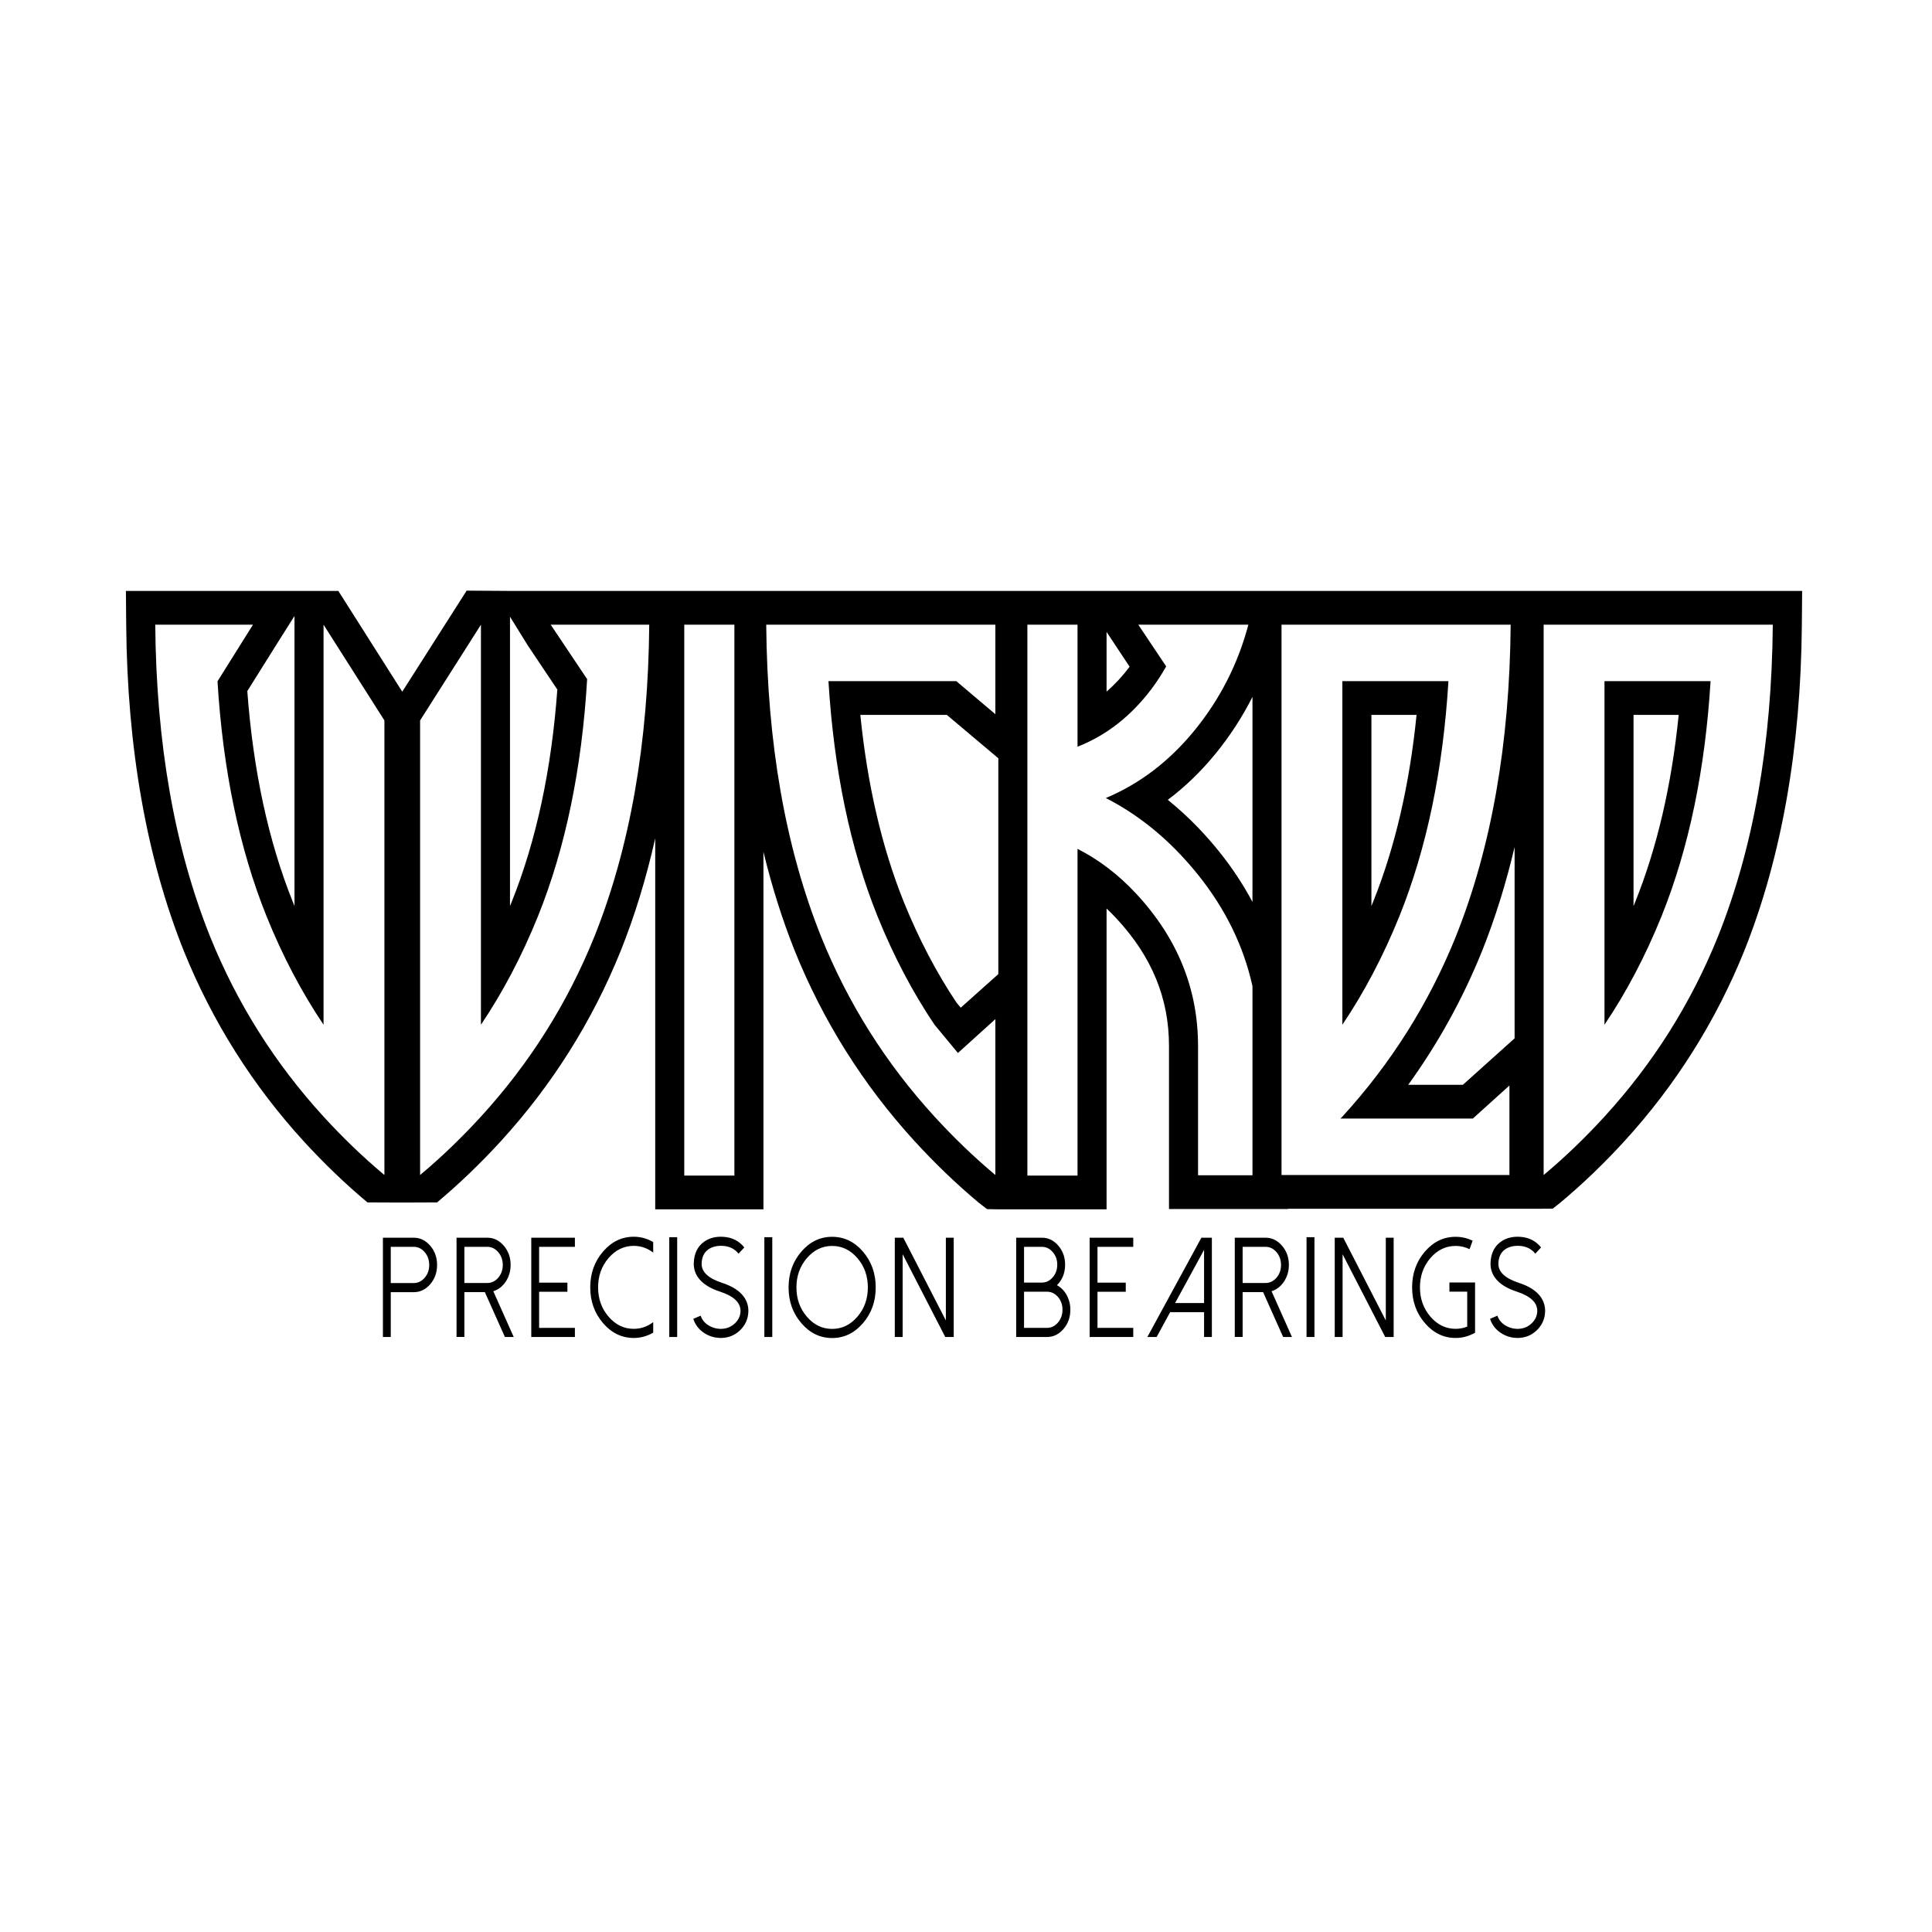 <svg style="fill-rule:evenodd;clip-rule:evenodd;stroke-linejoin:round;stroke-miterlimit:2;" xml:space="preserve" xmlns:xlink="http://www.w3.org/1999/xlink" xmlns="http://www.w3.org/2000/svg" version="1.1" viewBox="0 0 150 150" height="100%" width="100%">
    <g transform="matrix(0.068,0,0,0.079,30.339,100.282)">
        <path d="M0,44.58L-8.965,44.58L-8.965,-53.006L26.165,-53.006C33.504,-53.006 39.8,-50.376 45.061,-45.122C50.269,-39.911 52.873,-33.592 52.873,-26.162C52.873,-18.822 50.269,-12.527 45.061,-7.273C39.8,-2.061 33.504,0.543 26.165,0.543L0,0.543L0,44.58ZM0,-8.426L26.165,-8.426C31.062,-8.426 35.247,-10.171 38.738,-13.66C42.178,-17.103 43.901,-21.271 43.901,-26.162C43.901,-31.102 42.178,-35.316 38.738,-38.804C35.247,-42.292 31.062,-44.034 26.165,-44.034L0,-44.034L0,-8.426ZM140.389,44.582L130.328,44.582L107.429,0.478L84.05,0.478L84.05,44.514L75.085,44.514L75.085,-53.004L110.15,-53.004C117.535,-53.004 123.831,-50.374 129.04,-45.12C134.248,-39.909 136.858,-33.613 136.858,-26.228C136.858,-20.113 134.973,-14.629 131.216,-9.784C127.543,-5.071 122.834,-1.945 117.081,-0.404L140.389,44.582ZM110.15,-8.492C115.041,-8.492 119.232,-10.215 122.717,-13.658C126.163,-17.145 127.886,-21.337 127.886,-26.228C127.886,-31.122 126.163,-35.313 122.717,-38.802C119.232,-42.29 115.041,-44.032 110.15,-44.032L84.05,-44.032L84.05,-8.492L110.15,-8.492ZM210.233,-53.006L210.233,-44.034L169.39,-44.034L169.39,-8.833L201.67,-8.833L201.67,0.135L169.39,0.135L169.39,35.608L210.233,35.608L210.233,44.58L160.418,44.58L160.418,-53.006L210.233,-53.006ZM277.493,36.566C285.513,36.566 292.897,34.371 299.647,29.975L299.647,40.304C292.671,43.793 285.286,45.539 277.493,45.539C263.766,45.539 252.055,40.667 242.363,30.927C232.621,21.233 227.749,9.521 227.749,-4.205C227.749,-17.935 232.621,-29.644 242.363,-39.341C252.055,-49.08 263.766,-53.953 277.493,-53.953C285.286,-53.953 292.671,-52.206 299.647,-48.718L299.647,-38.389C292.897,-42.781 285.513,-44.98 277.493,-44.98C266.261,-44.98 256.654,-40.993 248.68,-33.019C240.705,-25.044 236.722,-15.441 236.722,-4.205C236.722,7.031 240.705,16.634 248.68,24.608C256.654,32.583 266.261,36.566 277.493,36.566ZM327.023,-53.48L327.023,44.583L317.986,44.583L317.986,-53.48L327.023,-53.48ZM374.92,45.461C368.624,45.189 362.845,43.534 357.591,40.499C351.607,37.056 347.551,32.457 345.427,26.704L353.855,23.647C355.298,27.543 358.246,30.691 362.683,33.092C366.583,35.177 370.794,36.331 375.329,36.557C382.26,36.829 388.057,35.087 392.721,31.326C396.893,27.974 399.089,24.032 399.316,19.501C399.679,10.982 391.886,4.482 375.938,-0.004C364.433,-3.22 356.206,-7.703 351.269,-13.458C347.505,-17.851 345.744,-22.79 345.971,-28.273C346.378,-37.56 350.317,-44.49 357.793,-49.067C363.726,-52.692 370.911,-54.298 379.338,-53.893C389.483,-53.439 397.593,-49.952 403.663,-43.426L397.075,-37.31C392.676,-42.068 386.632,-44.627 378.93,-44.989C372.31,-45.262 366.829,-44.083 362.482,-41.456C357.728,-38.512 355.208,-33.98 354.936,-27.865C354.573,-19.528 362.366,-13.118 378.315,-8.633C389.826,-5.416 398.046,-0.907 402.982,4.89C406.746,9.33 408.508,14.315 408.288,19.841C407.919,27.135 404.615,33.295 398.363,38.325C392.385,43.129 385.155,45.529 376.682,45.529C376.093,45.529 375.509,45.507 374.92,45.461ZM435.592,-53.48L435.592,44.583L426.555,44.583L426.555,-53.48L435.592,-53.48ZM468.814,30.993C459.071,21.299 454.2,9.587 454.2,-4.14C454.2,-17.869 459.071,-29.601 468.814,-39.344C478.505,-49.037 490.217,-53.887 503.943,-53.887C517.671,-53.887 529.408,-49.037 539.145,-39.344C548.842,-29.601 553.688,-17.869 553.688,-4.14C553.688,9.587 548.842,21.299 539.145,30.993C529.408,40.733 517.671,45.604 503.943,45.604C490.217,45.604 478.505,40.733 468.814,30.993ZM475.13,-32.953C467.155,-24.979 463.172,-15.375 463.172,-4.14C463.172,7.097 467.155,16.699 475.13,24.674C483.104,32.649 492.711,36.632 503.943,36.632C515.183,36.632 524.783,32.649 532.757,24.674C540.731,16.699 544.722,7.097 544.722,-4.14C544.722,-15.375 540.731,-24.979 532.757,-32.953C524.783,-40.928 515.183,-44.915 503.943,-44.915C492.711,-44.915 483.104,-40.928 475.13,-32.953ZM642.76,-53.006L642.76,44.58L633.108,44.58L584.452,-36.763L584.452,44.58L575.481,44.58L575.481,-53.006L585.197,-53.006L633.788,28.34L633.788,-53.006L642.76,-53.006ZM714.084,44.584L714.084,-53.002L743.443,-53.002C750.73,-53.002 756.962,-50.421 762.124,-45.255C767.339,-40.043 769.944,-33.792 769.944,-26.498C769.944,-18.388 766.84,-11.661 760.635,-6.317C765.254,-4.14 768.946,-0.923 771.712,3.333C774.517,7.727 775.923,12.531 775.923,17.739C775.923,25.173 773.319,31.492 768.11,36.7C762.851,41.957 756.553,44.584 749.214,44.584L714.084,44.584ZM723.05,-8.898L743.443,-8.898C748.242,-8.898 752.362,-10.62 755.809,-14.064C759.248,-17.503 760.972,-21.65 760.972,-26.498C760.972,-31.347 759.248,-35.47 755.809,-38.867C752.362,-42.311 748.242,-44.031 743.443,-44.031L723.05,-44.031L723.05,-8.898ZM723.05,35.612L749.214,35.612C754.112,35.612 758.296,33.869 761.787,30.381C765.228,26.892 766.95,22.678 766.95,17.739C766.95,12.893 765.228,8.725 761.787,5.237C758.296,1.794 754.112,0.071 749.214,0.071L723.05,0.071L723.05,35.612ZM847.75,-53.006L847.75,-44.034L806.907,-44.034L806.907,-8.833L839.187,-8.833L839.187,0.135L806.907,0.135L806.907,35.608L847.75,35.608L847.75,44.58L797.936,44.58L797.936,-53.006L847.75,-53.006ZM937.506,-53.008L937.506,44.578L928.599,44.578L928.599,20.183L889.867,20.183L874.438,44.578L863.84,44.578L925.541,-53.008L937.506,-53.008ZM895.51,11.21L928.599,11.21L928.599,-41.047L895.51,11.21ZM1028.96,44.582L1018.9,44.582L995.999,0.478L972.62,0.478L972.62,44.514L963.656,44.514L963.656,-53.004L998.72,-53.004C1006.11,-53.004 1012.4,-50.374 1017.61,-45.12C1022.82,-39.909 1025.43,-33.613 1025.43,-26.228C1025.43,-20.113 1023.54,-14.629 1019.79,-9.784C1016.11,-5.071 1011.4,-1.945 1005.65,-0.404L1028.96,44.582ZM998.72,-8.492C1003.61,-8.492 1007.8,-10.215 1011.29,-13.658C1014.73,-17.145 1016.46,-21.337 1016.46,-26.228C1016.46,-31.122 1014.73,-35.313 1011.29,-38.802C1007.8,-42.29 1003.61,-44.032 998.72,-44.032L972.62,-44.032L972.62,-8.492L998.72,-8.492ZM1054.63,-53.48L1054.63,44.583L1045.59,44.583L1045.59,-53.48L1054.63,-53.48ZM1145.07,-53.006L1145.07,44.58L1135.42,44.58L1086.76,-36.763L1086.76,44.58L1077.79,44.58L1077.79,-53.006L1087.51,-53.006L1136.1,28.34L1136.1,-53.006L1145.07,-53.006ZM1180.73,30.921C1170.99,21.227 1166.12,9.515 1166.12,-4.211C1166.12,-17.892 1170.99,-29.605 1180.73,-39.348C1190.43,-49.041 1202.14,-53.891 1215.87,-53.891C1222.62,-53.891 1229.07,-52.599 1235.24,-50.017L1231.7,-41.725C1226.67,-43.852 1221.39,-44.919 1215.87,-44.919C1204.63,-44.919 1195.03,-40.954 1187.05,-33.025C1179.08,-25.051 1175.09,-15.447 1175.09,-4.211C1175.09,7.025 1179.08,16.628 1187.05,24.602C1195.03,32.576 1204.63,36.56 1215.87,36.56C1220.39,36.56 1224.79,35.838 1229.05,34.387L1229.05,-0.001L1208.73,-0.001L1208.73,-8.97L1238.02,-8.97L1238.02,40.434L1235.3,41.59C1229.09,44.217 1222.62,45.532 1215.87,45.532C1202.14,45.532 1190.43,40.66 1180.73,30.921ZM1284.62,45.461C1278.32,45.189 1272.55,43.534 1267.29,40.499C1261.31,37.056 1257.25,32.457 1255.13,26.704L1263.55,23.647C1265,27.543 1267.95,30.691 1272.38,33.092C1276.28,35.177 1280.49,36.331 1285.03,36.557C1291.96,36.829 1297.76,35.087 1302.42,31.326C1306.59,27.974 1308.79,24.032 1309.02,19.501C1309.38,10.982 1301.59,4.482 1285.64,-0.004C1274.13,-3.22 1265.9,-7.703 1260.97,-13.458C1257.21,-17.851 1255.44,-22.79 1255.67,-28.273C1256.08,-37.56 1260.02,-44.49 1267.49,-49.067C1273.43,-52.692 1280.61,-54.298 1289.04,-53.893C1299.18,-53.439 1307.29,-49.952 1313.36,-43.426L1306.77,-37.31C1302.38,-42.068 1296.33,-44.627 1288.63,-44.989C1282.01,-45.262 1276.53,-44.083 1272.18,-41.456C1267.43,-38.512 1264.91,-33.98 1264.64,-27.865C1264.27,-19.528 1272.07,-13.118 1288.02,-8.633C1299.53,-5.416 1307.75,-0.907 1312.68,4.89C1316.44,9.33 1318.21,14.315 1317.99,19.841C1317.62,27.135 1314.31,33.295 1308.06,38.325C1302.09,43.129 1294.85,45.529 1286.38,45.529C1285.79,45.529 1285.21,45.507 1284.62,45.461ZM-109.921,-688.641L-91.922,-688.641L-59.859,-688.64L13.118,-589.609L86.625,-688.914L136.129,-688.641L794.722,-688.643L1611.44,-688.643L1611.12,-655.152C1609.93,-534.006 1587.82,-426.285 1545.36,-334.88C1512.96,-265.741 1466.91,-202.818 1408.53,-147.876C1385.41,-126.101 1360.91,-105.851 1335.7,-87.686L1326.69,-81.556L1310.41,-81.433L1024.37,-81.433L1024.37,-81.206L888.551,-81.206L888.551,-241.423C888.551,-288.265 869.011,-329.183 828.796,-366.527C825.051,-370.006 821.21,-373.335 817.272,-376.506L817.272,-80.892L693.693,-80.892L680.809,-81.079L670.916,-87.696C645.718,-105.86 621.222,-126.103 598.102,-147.866C539.685,-202.853 493.65,-265.777 461.225,-334.983C447.009,-365.588 435.132,-398.074 425.502,-432.246L425.502,-80.892L301.944,-80.892L301.944,-445.486C291.738,-406.395 278.598,-369.465 262.532,-334.876C230.123,-265.748 184.085,-202.828 125.69,-147.863C102.525,-126.061 78.029,-105.818 52.882,-87.693L13.121,-87.544L-26.634,-87.686C-51.8,-105.809 -76.31,-126.056 -99.491,-147.87C-157.879,-202.845 -203.914,-265.764 -236.365,-334.98C-278.763,-426.233 -300.872,-533.955 -302.07,-655.149L-302.403,-688.643L-109.921,-688.641ZM690.312,-114.599L690.312,-267.808L647.577,-234.557L620.836,-262.305C596.039,-294.001 574.235,-329.509 555.65,-369.086C524.4,-436.025 505.912,-513.102 499.733,-599.996L645.653,-599.996L690.312,-567.493L690.312,-655.476L428.689,-655.476C429.823,-538.505 450.708,-436.359 491.305,-348.955C522.217,-282.976 565.535,-224.072 620.836,-172.016C642.24,-151.87 665.275,-132.649 690.312,-114.599ZM941.511,-528.48C925.021,-511.113 906.861,-496.03 887.181,-483.33C899.461,-474.828 911.251,-465.499 922.481,-455.381C930.661,-448.006 938.571,-440.242 945.971,-432.307C960.681,-416.539 973.271,-400.073 983.861,-382.991L983.861,-584.495C972.191,-564.63 958.051,-545.906 941.511,-528.48ZM784.105,-114.059L784.105,-435.154C808.481,-424.494 830.959,-409.799 851.381,-390.819C898.281,-347.262 921.721,-297.46 921.721,-241.423L921.721,-114.373L983.861,-114.373L983.861,-300.203C973.711,-339.644 953.021,-376.137 921.721,-409.676C915.051,-416.821 907.911,-423.863 900.271,-430.749C874.661,-453.81 846.671,-471.792 816.436,-485.088C854.771,-499 888.561,-520.879 917.451,-551.315C946.931,-582.347 967.381,-617.137 979.181,-655.476L853.461,-655.476L885.361,-614.449C880.251,-606.847 874.781,-599.384 868.541,-592.271C844.921,-565.327 816.696,-546.544 784.105,-535.522L784.105,-655.476L726.86,-655.476L726.86,-114.059L784.105,-114.059ZM136.129,-663.282L136.129,-378.958C136.79,-380.338 137.447,-381.725 138.102,-383.113C166.057,-443.015 183.554,-513.138 190.171,-591.707L156.418,-635.12L136.129,-663.282ZM817.272,-648.375L817.272,-589.706C826.668,-596.679 835.41,-604.797 843.591,-614.131L817.272,-648.375ZM1283.15,-248.93L1283.15,-436.964C1273.29,-401.028 1260.96,-366.929 1246.07,-334.88C1224.07,-287.94 1195.78,-243.868 1161.66,-203.246L1224.07,-203.246L1283.15,-248.93ZM-109.921,-664.063L-130.5,-635.961L-163.803,-590.195C-157.102,-512.244 -139.651,-442.629 -111.892,-383.172C-111.242,-381.779 -110.584,-380.393 -109.921,-379.007L-109.921,-664.063ZM1577.95,-655.476L1316.31,-655.476L1316.31,-114.599C1341.37,-132.649 1364.4,-151.87 1385.78,-172.016C1441.1,-224.072 1484.41,-282.976 1515.33,-348.955C1555.93,-436.359 1576.8,-538.505 1577.95,-655.476ZM1506.91,-599.996C1500.73,-513.102 1482.24,-436.025 1450.99,-369.086C1432.4,-329.509 1410.6,-294.001 1385.78,-262.304L1385.78,-599.996L1506.91,-599.996ZM1418.95,-378.929C1419.62,-380.321 1420.28,-381.714 1420.93,-383.116C1445.89,-436.579 1462.52,-498.245 1470.5,-566.829L1418.95,-566.829L1418.95,-378.929ZM335.11,-655.476L335.11,-114.059L392.335,-114.059L392.335,-655.476L335.11,-655.476ZM693.693,-312.072L693.693,-524.178L634.861,-566.83L536.135,-566.83C544.119,-498.248 560.741,-436.589 585.671,-383.185C602.646,-347.035 622.912,-313.697 645.925,-284.067L650.758,-279.053L693.693,-312.072ZM-157.319,-655.476L-268.906,-655.476C-267.747,-538.505 -246.895,-436.359 -206.285,-348.955C-175.353,-282.976 -132.042,-224.072 -76.754,-172.016C-55.344,-151.87 -32.315,-132.649 -7.252,-114.599L-7.252,-561.355L-76.754,-655.476L-76.754,-262.305C-101.55,-294.001 -123.356,-329.509 -141.921,-369.086C-173.17,-436.025 -191.678,-513.102 -197.838,-599.996L-197.689,-599.996L-157.319,-655.476ZM33.487,-114.599C58.531,-132.649 81.553,-151.87 102.962,-172.016C158.264,-224.072 201.568,-282.976 232.5,-348.955C273.097,-436.359 293.982,-538.505 295.116,-655.476L182.601,-655.476L224.215,-601.953C218.184,-514.255 199.625,-436.517 168.156,-369.086C149.564,-329.509 127.76,-294.001 102.962,-262.305L102.962,-655.476L33.487,-561.355L33.487,-114.599ZM1017.03,-655.476L1017.03,-114.599L1277.25,-114.599L1277.25,-202.582L1235.44,-170.079L1084.3,-170.079C1085.02,-170.743 1085.81,-171.355 1086.5,-172.016C1141.81,-224.072 1185.11,-282.976 1216.04,-348.955C1256.64,-436.359 1277.52,-538.505 1278.66,-655.476L1017.03,-655.476ZM1207.61,-599.996C1201.45,-513.102 1182.94,-436.025 1151.69,-369.086C1133.11,-329.509 1111.3,-294.001 1086.5,-262.304L1086.5,-599.996L1207.61,-599.996ZM1119.67,-378.971C1120.33,-380.347 1120.98,-381.73 1121.64,-383.117C1146.61,-436.618 1163.24,-498.278 1171.21,-566.829L1119.67,-566.829L1119.67,-378.971Z"></path>
    </g>
</svg>
